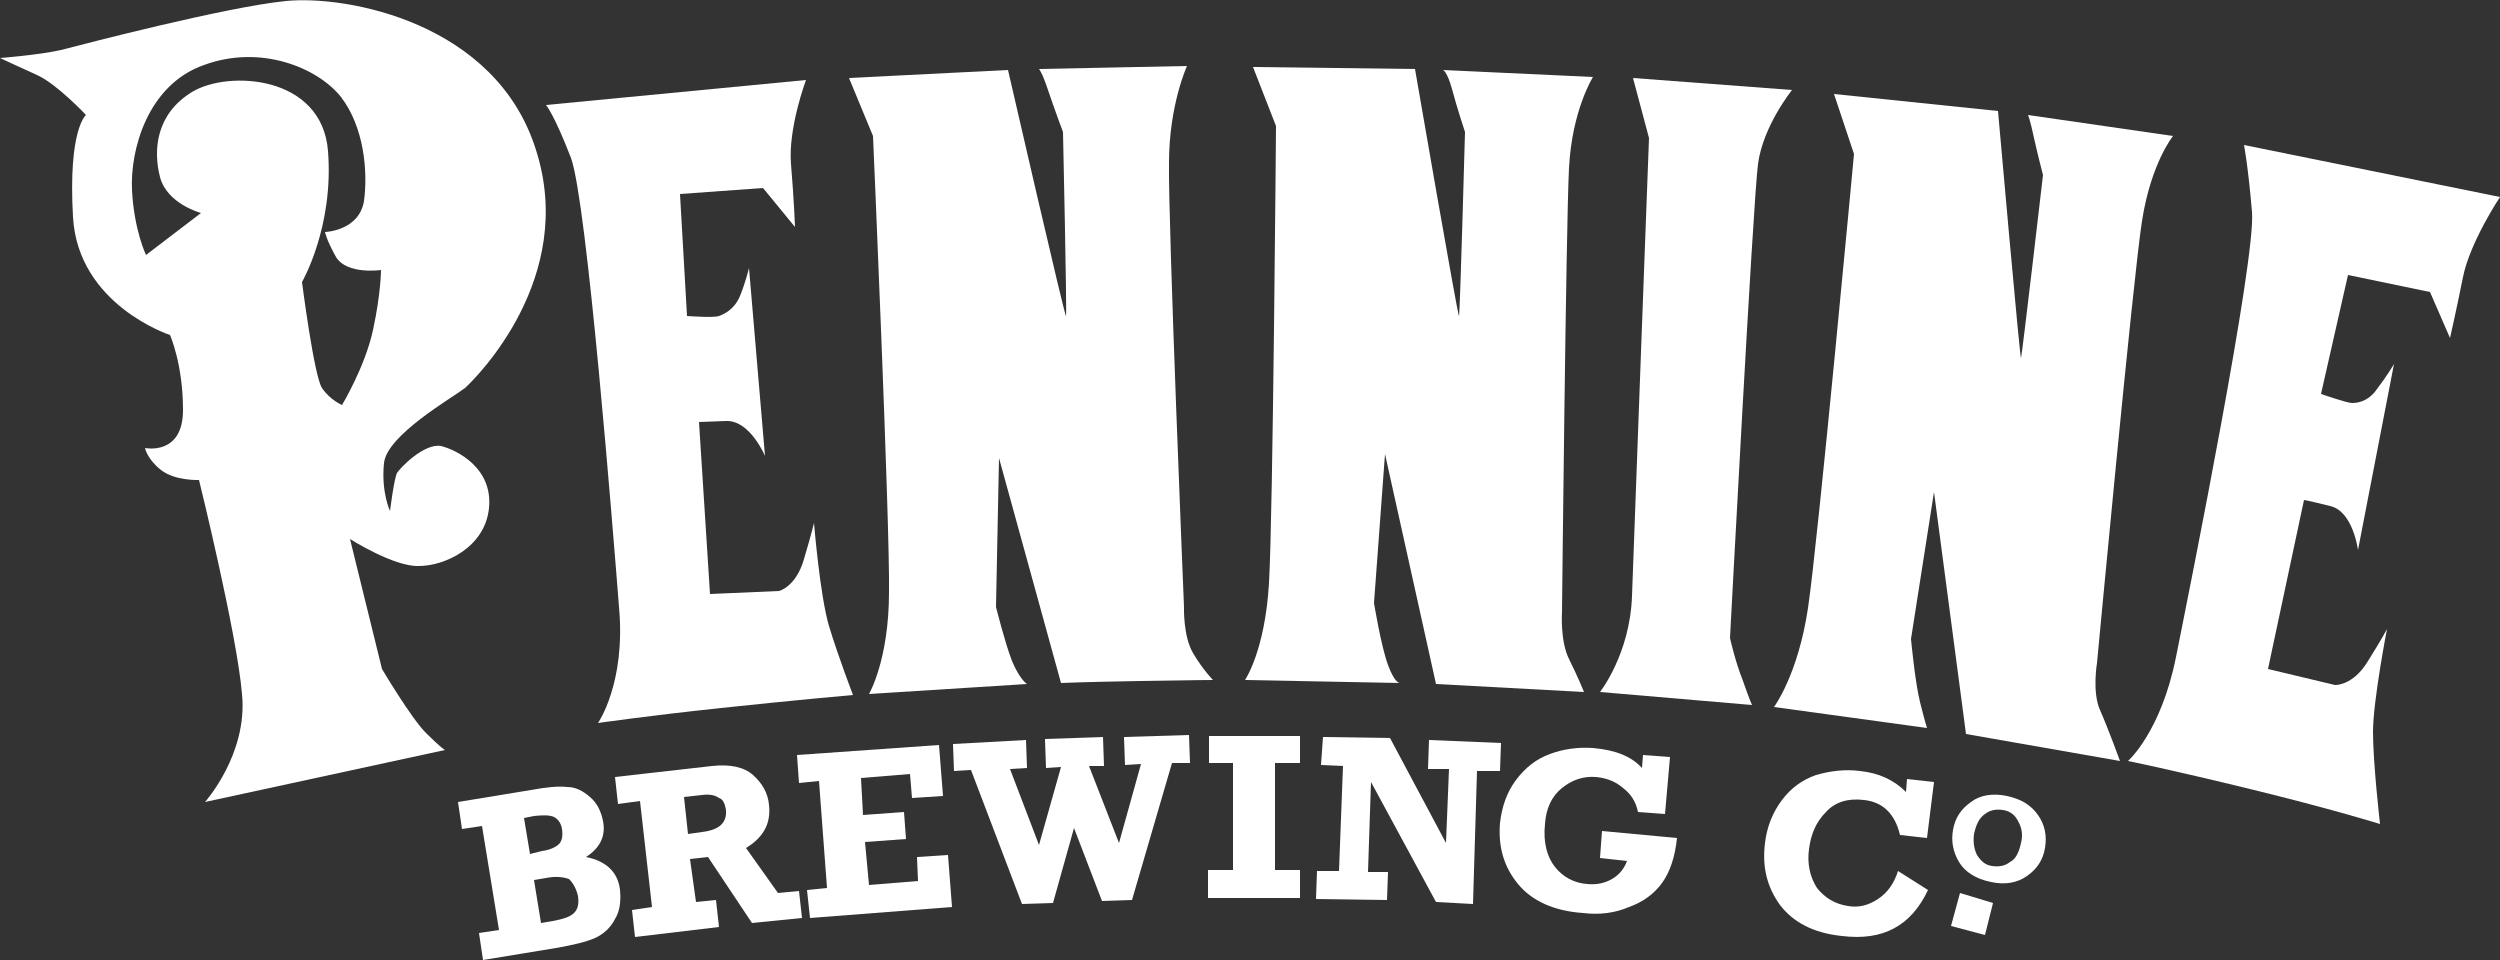 <?xml version="1.0" encoding="utf-8"?>
<!-- Generator: Adobe Illustrator 26.1.0, SVG Export Plug-In . SVG Version: 6.00 Build 0)  -->
<svg version="1.1" id="Layer_1" xmlns="http://www.w3.org/2000/svg" xmlns:xlink="http://www.w3.org/1999/xlink" x="0px" y="0px"
	 width="250px" height="96px" viewBox="0 0 250 96" style="enable-background:new 0 0 250 96;" xml:space="preserve">
<rect x="0" y="0" width="250" height="96" fill="#333333" stroke="none"/>
<style type="text/css">
	.st0{fill:#FFFFFF;}
</style>
<g>
	<path class="st0" d="M37.3,33c-0.8,3.7-3.1,7.5-3.1,7.5s-1.2-0.5-2-1.7c-0.8-1.2-2-10.6-2-10.6s3.2-5.5,2.6-13.1
		c-0.6-7.6-10-8.1-13.6-5.9c-3.6,2.2-3.9,5.8-3.2,8.5c0.7,2.7,4.1,3.6,4.1,3.6l-5.5,4.2c0,0-1.2-2.5-1.4-6.5
		c-0.2-3.9,1.5-10.5,7.2-12.5c5.7-2.1,11.4,0.3,13.7,3.2c2.3,3,2.7,7.4,2.3,10.4c-0.5,3-3.9,3.1-3.9,3.1s0.1,0.7,1.1,2.5
		c1.1,1.8,4.5,1.3,4.5,1.3S38.1,29.3,37.3,33 M53.6,15C49.6,2.2,34.6-0.5,28.6,0.1S8.4,4.4,6.1,5C3.9,5.5,0,5.8,0,5.8
		s1.7,0.8,3.7,1.7c2,0.9,4.9,4,4.9,4s-1.8,1.4-1.3,10.2c0.5,8.8,9.7,11.8,9.7,11.8s1.3,2.9,1.3,7.5c0,4.6-3.8,3.8-3.8,3.8
		s0.2,1.1,1.6,2.2s3.8,1,3.8,1s3.8,15.4,4.3,21.4c0.6,6-3.7,10.8-3.7,10.8l24-5.2c0,0-0.4-0.2-1.9-1.7c-1.5-1.5-4.4-6.4-4.4-6.4
		l-3.2-13c0,0,4.4,2.8,6.9,2.7c2.5,0,6.6-1.8,7-5.8c0.4-4-3.2-5.8-4.8-6.2c-1.7-0.3-4.1,2.2-4.4,2.7c-0.3,0.6-0.7,3.8-0.7,3.8
		s-0.9-1.9-0.6-4.8c0.3-2.8,6.8-6.5,8.1-7.5C47.6,37.8,57.7,27.8,53.6,15"/>
	<path class="st0" d="M54.6,10.5l26-2.5c0,0-1.8,4.8-1.5,8.4c0.3,3.6,0.4,6.3,0.4,6.3l-3.2-3.9L68,19.4l0.7,12.2c0,0,2.7,0.2,3.2,0
		c0.5-0.2,1.5-0.6,2.1-2c0.6-1.5,0.9-2.8,0.9-2.8l1.6,18.8c0,0-1.5-3.6-3.9-3.5c-2.5,0.1-2.7,0.1-2.7,0.1L71,59.4l6.9-0.3
		c0,0,1.7-0.4,2.5-3.2c0.8-2.7,1-3.6,1-3.6s0.6,7.3,1.5,10.3c0.9,3,2.4,6.9,2.4,6.9s-5.7,0.5-13.2,1.3c-7.5,0.8-12.3,1.5-12.3,1.5
		s2.8-4,2.1-11.6c-0.6-7.6-3.2-40.5-4.8-44.9C55.4,11.4,54.6,10.5,54.6,10.5"/>
	<path class="st0" d="M86.9,69.4c0,0,2-3.4,2-10.2c0.1-6.8-1.6-45.6-1.6-45.6l-2.4-5.8L100.8,7c0,0,5.7,24.8,5.8,24.6
		c0.1-0.2-0.3-18.4-0.3-18.4s-0.9-2.4-1.5-4.2c-0.6-1.8-0.9-2.1-0.9-2.1l14.8-0.3c0,0-1.8,3.9-1.8,9.7c-0.1,5.8,1.5,44.4,1.5,44.4
		s-0.1,2.9,0.9,4.6c1,1.7,2,2.7,2,2.7s-1.3,0-7.2,0.1c-6,0.1-8,0.2-8,0.2l-6.2-22.5l-0.3,14.9c0,0,0.9,3.6,1.6,5.4
		c0.8,1.9,1.5,2.3,1.5,2.3L86.9,69.4z"/>
	<path class="st0" d="M163.3,7.8L179.2,9c0,0-2.9,3.6-3.4,7.4c-0.5,3.8-2.8,47.4-2.8,47.4s0.5,2.3,1.3,4.3c0.7,2,0.9,2.4,0.9,2.4
		L160,69.2c0,0,3-3.8,3.2-9.6c0.2-5.8,1.7-45.8,1.7-45.8L163.3,7.8z"/>
	<path class="st0" d="M224.4,14.5l25.6,5.2c0,0-3,4.5-3.7,8c-0.7,3.5-1.3,6.1-1.3,6.1l-2-4.6l-8.2-1.7l-2.7,11.9
		c0,0,2.6,0.9,3.1,0.9c0.5,0,1.6-0.1,2.5-1.4c1-1.3,1.7-2.5,1.7-2.5l-3.6,18.6c0,0-0.5-3.9-2.8-4.4c-2.4-0.6-2.6-0.6-2.6-0.6
		l-3.6,16.9l6.7,1.6c0,0,1.8,0.1,3.3-2.4c1.5-2.4,1.9-3.2,1.9-3.2s-1.4,7.2-1.4,10.3c0,3.1,0.7,9.2,0.7,9.2s-4.8-1.5-13-3.5
		c-8.2-2-12.2-2.8-12.2-2.8s3.3-2.9,4.8-10.4c1.5-7.5,8-39.8,7.6-44.5C224.8,16.5,224.4,14.5,224.4,14.5"/>
	<path class="st0" d="M124.5,68c0,0,2-2.9,2.4-9.7c0.4-6.8,0.7-45.7,0.7-45.7l-2.3-5.9l16.2,0.2c0,0,4.3,24.9,4.4,24.7
		c0.1-0.2,0.6-18.4,0.6-18.4s-0.8-2.4-1.3-4.3c-0.5-1.8-0.9-1.9-0.9-1.9l15,0.7c0,0-2.1,3.3-2.4,9.1s-0.7,44.4-0.7,44.4
		s-0.2,2.9,0.7,4.7c0.9,1.8,1.5,3.3,1.5,3.3l-14.8-0.8l-5.1-23l-1.1,14.9c0,0,0.7,4.3,1.4,6.2c0.7,1.9,1.2,1.8,1.2,1.8L124.5,68z"/>
	<path class="st0" d="M177.4,70.7c0,0,2.4-3.2,3.4-9.9s4.6-45.4,4.6-45.4l-2-6l16.4,1.7c0,0,2.2,24.9,2.3,24.7
		c0.1-0.2,2.2-18.3,2.2-18.3s-0.5-1.9-0.9-3.7c-0.4-1.9-0.6-2.3-0.6-2.3l14.5,2.1c0,0-2.2,2.7-3.1,8.5c-0.9,5.7-4.5,44.2-4.5,44.2
		s-0.5,2.9,0.3,4.7c0.8,1.8,2,5.1,2,5.1l-15.4-2.7l-3.2-24.2l-2.3,14.7c0,0,0.4,4.3,0.9,6.3c0.5,2,0.7,2.6,0.7,2.6L177.4,70.7z"/>
	<path class="st0" d="M57.8,89.6c0.1,0.8,0,1.3-0.4,1.7c-0.4,0.4-1.1,0.6-2.1,0.8l-1.2,0.2l-0.7-4.3l1.2-0.2c1-0.2,1.7-0.1,2.3,0.1
		C57.3,88.3,57.6,88.8,57.8,89.6 M56.2,82.9c0.1,0.7,0,1.2-0.3,1.5c-0.3,0.3-0.9,0.6-1.7,0.7L53,85.4l-0.6-3.6l1-0.2
		c0.9-0.1,1.6-0.1,2,0.1S56.1,82.3,56.2,82.9 M58.6,85.7c1.4-0.9,2-2.1,1.7-3.6c-0.2-1-0.6-1.8-1.3-2.4c-0.7-0.6-1.4-1-2.3-1
		c-0.8-0.1-2,0-3.6,0.3l-7.3,1.2l0.4,2.7l2-0.3L49.9,93l-2,0.3l0.4,2.7l7.3-1.2c1.7-0.3,3-0.6,3.9-1c0.9-0.4,1.6-1.1,2-1.9
		c0.5-0.8,0.6-1.8,0.5-2.9C61.8,87.2,60.6,86.1,58.6,85.7"/>
	<path class="st0" d="M72.6,81c0.1,1.3-0.7,2-2.4,2.2l-1.4,0.2l-0.4-3.7l1.8-0.2c0.7-0.1,1.3,0,1.7,0.3C72.3,79.9,72.5,80.4,72.6,81
		 M80.2,91.8l-0.3-2.7l-2.1,0.2l-3.2-4.5c1.8-1.1,2.5-2.5,2.3-4.3c-0.1-1.2-0.7-2.2-1.6-3c-0.9-0.8-2.3-1.1-4.1-0.9l-9.7,1.1
		l0.3,2.7l2.2-0.3l1.2,10.6L63.2,91l0.3,2.7l8.4-1L71.6,90l-2,0.2L69,85.9l1.8-0.2l4.4,6.6L80.2,91.8z"/>
	<polygon class="st0" points="95.2,90.7 94.8,85.5 91.7,85.7 91.8,88.1 86.9,88.5 86.5,84.2 90.6,83.9 90.4,81.2 86.3,81.5 
		86.1,77.8 91,77.4 91.2,79.8 94.3,79.6 93.9,74.5 79.7,75.5 79.9,78.3 81.9,78.1 82.7,88.8 80.7,89 81,91.8 	"/>
	<polygon class="st0" points="105.3,90.3 107.4,82.8 110.2,90.1 113.2,90 117.2,76.3 119,76.3 118.9,73.5 112.4,73.7 112.5,76.5 
		114.1,76.4 111.9,84.3 108.9,76.6 110.4,76.6 110.3,73.7 104.5,73.9 104.6,76.8 106.1,76.7 103.9,84.5 101,76.9 102.7,76.8 
		102.6,74 95.3,74.4 95.4,77.1 97.1,77 102.2,90.4 	"/>
	<polygon class="st0" points="130,89.8 130,87 127.5,87 127.5,76.3 130,76.3 130,73.6 120.9,73.6 120.9,76.3 123.3,76.3 123.3,87 
		120.8,87 120.8,89.8 	"/>
	<polygon class="st0" points="138.7,90 138.8,87.2 136.8,87.2 137.1,78.2 143.6,90.2 147.3,90.4 147.7,77.1 150,77.1 150.1,74.3 
		142.9,74 142.8,76.9 144.9,76.9 144.6,84.3 139,73.8 132.3,73.7 132.1,76.5 134.3,76.6 133.9,87.1 131.7,87.1 131.6,89.9 	"/>
	<path class="st0" d="M162.7,86.1c-0.3,0.8-0.8,1.4-1.5,1.8c-0.7,0.4-1.5,0.6-2.5,0.5c-1.3-0.1-2.4-0.7-3.2-1.7
		c-0.8-1-1.2-2.5-1-4.3c0.1-1.6,0.7-2.8,1.7-3.6c1-0.8,2.1-1.2,3.4-1.1c1,0.1,1.9,0.4,2.7,1.1c0.8,0.6,1.3,1.4,1.5,2.4l2.7,0.2
		l0.5-5.7l-2.7-0.2l-0.1,1.3c-1.1-1.2-2.7-1.8-4.9-2c-1.5-0.1-3,0.1-4.3,0.6c-1.4,0.5-2.5,1.4-3.4,2.6c-0.9,1.2-1.4,2.6-1.6,4.3
		c-0.2,2.4,0.4,4.4,1.8,6.1c1.4,1.7,3.6,2.7,6.5,2.9c1.7,0.2,3.2,0,4.6-0.6c1.4-0.5,2.5-1.3,3.3-2.4c0.8-1.1,1.3-2.6,1.5-4.5
		l-7.5-0.7l-0.2,2.7L162.7,86.1z"/>
	<path class="st0" d="M190.6,79.2c-1.2-1.2-2.7-1.9-4.6-2.1c-1.5-0.2-3,0-4.4,0.4c-1.4,0.5-2.5,1.3-3.4,2.5
		c-0.9,1.2-1.5,2.6-1.7,4.3c-0.3,2.4,0.2,4.4,1.5,6.2c1.3,1.7,3.3,2.8,6.2,3.1c4.1,0.5,6.9-1,8.6-4.6l-3-1.9c-0.4,1.3-1.1,2.2-2,2.8
		c-0.9,0.6-1.9,0.9-3,0.7c-1.3-0.2-2.3-0.8-3.1-1.8c-0.7-1.1-1-2.4-0.8-3.9c0.2-1.5,0.7-2.7,1.7-3.7c0.9-1,2.2-1.4,3.8-1.2
		c1.9,0.2,3.1,1.4,3.6,3.5l2.7,0.3l0.7-5.6l-2.7-0.3L190.6,79.2z"/>
	<path class="st0" d="M202.1,84.3c-0.2,0.9-0.5,1.6-1.1,1.9c-0.5,0.4-1.1,0.5-1.8,0.4c-0.7-0.1-1.1-0.5-1.5-1.1
		c-0.3-0.6-0.4-1.3-0.3-2.1c0.2-0.9,0.5-1.6,1.1-2c0.5-0.4,1.1-0.5,1.8-0.4c0.7,0.1,1.2,0.5,1.5,1.1
		C202.2,82.8,202.3,83.5,202.1,84.3 M203.8,81.5c-0.7-1-1.7-1.6-3.1-1.9c-1.4-0.3-2.7-0.1-3.6,0.6c-1,0.7-1.6,1.6-1.8,2.8
		c-0.2,1.1,0,2.2,0.6,3.2c0.6,1,1.7,1.7,3.2,2c1.4,0.3,2.6,0.1,3.6-0.6c1-0.7,1.6-1.6,1.8-2.8C204.7,83.6,204.5,82.5,203.8,81.5"/>
	<polygon class="st0" points="196,89.3 199.3,90.3 198.5,93.5 195.1,92.6 	"/>
</g>
</svg>
